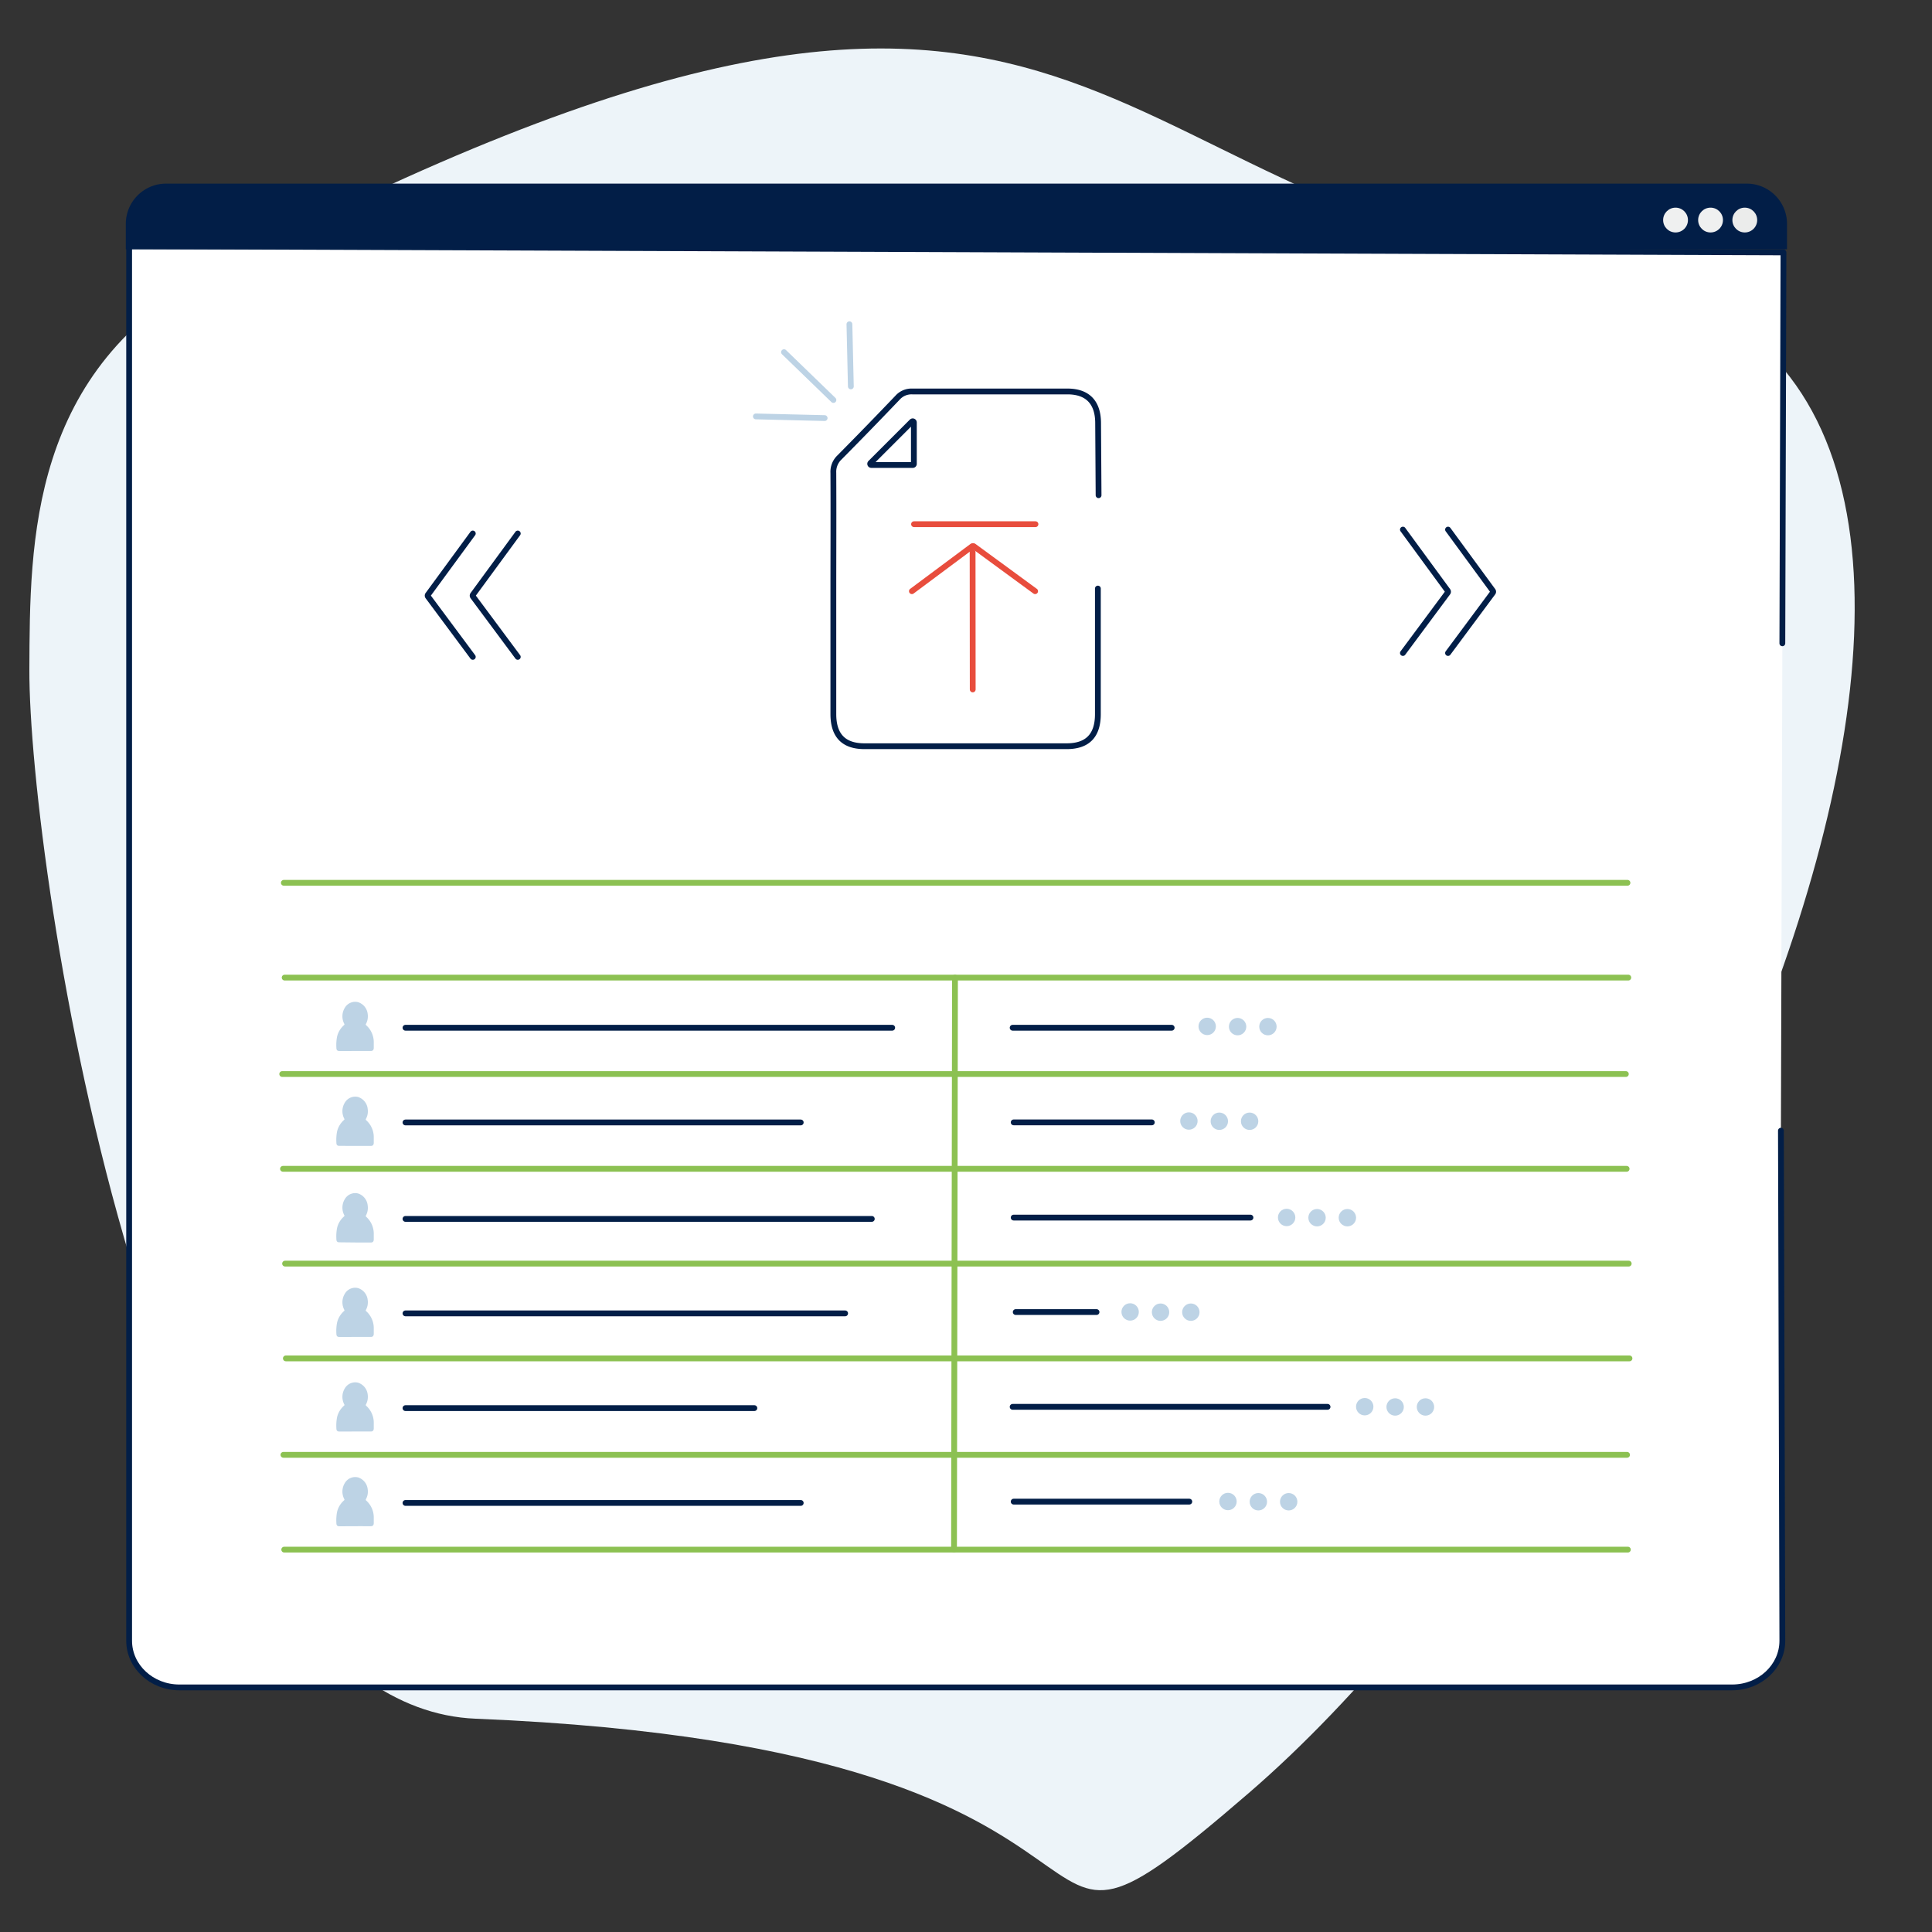 <svg xmlns="http://www.w3.org/2000/svg" width="500" height="500" viewBox="0 0 500 500"><rect x="0" y="0" width="500" height="500" fill="#333333" stroke="none"/><path d="M413.77,71.17c145.06,20,22.86,295-90.57,392.85-73.13,63.08-6.7-11.36-200.11-19.22C39.38,441.4,7.39,222.92,7.6,173.25c.14-33.2,0-77.75,47.42-102.72C284.66-50.26,275.44,52.13,413.77,71.17Z" fill="#edf4f9"/><path d="M460.9,292.62l.37,132c0,6.67-5.81,12.08-13,12.08H46.42c-7.17,0-13-5.41-13-12.08V63.7l428.14,1.62-.29,101.17" fill="#fff" stroke="#021e47" stroke-linecap="round" stroke-linejoin="round" stroke-width="1.5"/><path d="M249.41-158.92H256a0,0,0,0,1,0,0V271a0,0,0,0,1,0,0h-6.63A10.42,10.42,0,0,1,239,260.57V-148.5A10.42,10.42,0,0,1,249.41-158.92Z" transform="translate(303.56 -191.48) rotate(90)" fill="#021e47"/><circle cx="433.63" cy="56.95" r="3.21" fill="#eff0f0"/><circle cx="442.69" cy="56.95" r="3.21" fill="#eff0f0"/><circle cx="451.55" cy="56.95" r="3.21" fill="#ebeceb"/><path d="M284.31,128.16l-.12-18.63c0-5.39-2.72-8.21-7.91-8.22-13.39,0-26.78,0-40.17,0a4.84,4.84,0,0,0-3.84,1.63q-7.43,7.78-15,15.43a5.12,5.12,0,0,0-1.6,4c.06,10.53,0,21.06,0,31.59q0,15.42,0,30.84c0,5.56,2.67,8.32,8.05,8.32h52.33c5.4,0,8.08-2.75,8.08-8.3,0-1.55,0-17.47,0-32.5" fill="#fff" stroke="#021e47" stroke-linecap="round" stroke-linejoin="round" stroke-width="1.5"/><path d="M236,109.12l-10.71,10.71a.3.3,0,0,0,.21.51h10.71a.29.29,0,0,0,.3-.3V109.33A.3.3,0,0,0,236,109.12Z" fill="none" stroke="#021e47" stroke-linecap="round" stroke-linejoin="round" stroke-width="1.5"/><line x1="220.2" y1="100" x2="219.83" y2="83.91" fill="none" stroke="#bdd3e5" stroke-linecap="round" stroke-linejoin="round" stroke-width="1.5"/><line x1="215.69" y1="103.52" x2="202.9" y2="91.14" fill="none" stroke="#bdd3e5" stroke-linecap="round" stroke-linejoin="round" stroke-width="1.5"/><line x1="213.42" y1="108.2" x2="195.62" y2="107.77" fill="none" stroke="#bdd3e5" stroke-linecap="round" stroke-linejoin="round" stroke-width="1.5"/><line x1="251.74" y1="178.43" x2="251.71" y2="142.87" fill="none" stroke="#e84d3d" stroke-linecap="round" stroke-linejoin="round" stroke-width="1.5"/><path d="M267.89,153l-15.84-11.6a.39.39,0,0,0-.48,0L236,153" fill="none" stroke="#e84d3d" stroke-linecap="round" stroke-linejoin="round" stroke-width="1.5"/><line x1="236.55" y1="135.66" x2="267.98" y2="135.66" fill="none" stroke="#e84d3d" stroke-linecap="round" stroke-linejoin="round" stroke-width="1.5"/><line x1="73.46" y1="228.47" x2="421.19" y2="228.47" fill="none" stroke="#8cc152" stroke-linecap="round" stroke-linejoin="round" stroke-width="1.5"/><line x1="73.67" y1="253" x2="421.4" y2="253" fill="none" stroke="#8cc152" stroke-linecap="round" stroke-linejoin="round" stroke-width="1.5"/><line x1="73.04" y1="277.96" x2="420.77" y2="277.96" fill="none" stroke="#8cc152" stroke-linecap="round" stroke-linejoin="round" stroke-width="1.5"/><line x1="73.24" y1="302.49" x2="420.97" y2="302.49" fill="none" stroke="#8cc152" stroke-linecap="round" stroke-linejoin="round" stroke-width="1.5"/><line x1="73.78" y1="327.02" x2="421.51" y2="327.02" fill="none" stroke="#8cc152" stroke-linecap="round" stroke-linejoin="round" stroke-width="1.5"/><line x1="73.98" y1="351.55" x2="421.71" y2="351.55" fill="none" stroke="#8cc152" stroke-linecap="round" stroke-linejoin="round" stroke-width="1.5"/><line x1="73.35" y1="376.51" x2="421.08" y2="376.51" fill="none" stroke="#8cc152" stroke-linecap="round" stroke-linejoin="round" stroke-width="1.5"/><line x1="73.56" y1="401.04" x2="421.29" y2="401.04" fill="none" stroke="#8cc152" stroke-linecap="round" stroke-linejoin="round" stroke-width="1.5"/><line x1="247.15" y1="253" x2="246.9" y2="401.04" fill="none" stroke="#8cc152" stroke-linecap="round" stroke-linejoin="round" stroke-width="1.5"/><line x1="262.34" y1="290.47" x2="298.09" y2="290.47" fill="none" stroke="#021e47" stroke-linecap="round" stroke-linejoin="round" stroke-width="1.5"/><line x1="262.34" y1="315.11" x2="323.62" y2="315.11" fill="none" stroke="#021e47" stroke-linecap="round" stroke-linejoin="round" stroke-width="1.5"/><line x1="262.87" y1="339.56" x2="283.78" y2="339.56" fill="none" stroke="#021e47" stroke-linecap="round" stroke-linejoin="round" stroke-width="1.5"/><line x1="262.07" y1="364.09" x2="343.57" y2="364.09" fill="none" stroke="#021e47" stroke-linecap="round" stroke-linejoin="round" stroke-width="1.5"/><line x1="262.34" y1="388.62" x2="307.79" y2="388.62" fill="none" stroke="#021e47" stroke-linecap="round" stroke-linejoin="round" stroke-width="1.5"/><line x1="262.07" y1="265.98" x2="303.23" y2="265.98" fill="none" stroke="#021e47" stroke-linecap="round" stroke-linejoin="round" stroke-width="1.5"/><circle cx="307.69" cy="290.12" r="2.25" fill="#bdd3e5"/><circle cx="315.56" cy="290.18" r="2.25" fill="#bdd3e5"/><circle cx="323.4" cy="290.18" r="2.25" fill="#bdd3e5"/><circle cx="332.98" cy="315.08" r="2.25" fill="#bdd3e5"/><circle cx="340.85" cy="315.14" r="2.25" fill="#bdd3e5"/><circle cx="348.7" cy="315.14" r="2.25" fill="#bdd3e5"/><circle cx="292.48" cy="339.53" r="2.25" fill="#bdd3e5"/><circle cx="300.35" cy="339.59" r="2.25" fill="#bdd3e5"/><circle cx="308.19" cy="339.59" r="2.25" fill="#bdd3e5"/><circle cx="353.19" cy="364.05" r="2.25" fill="#bdd3e5"/><circle cx="361.06" cy="364.12" r="2.25" fill="#bdd3e5"/><circle cx="368.91" cy="364.12" r="2.25" fill="#bdd3e5"/><circle cx="317.8" cy="388.59" r="2.25" fill="#bdd3e5"/><circle cx="325.66" cy="388.65" r="2.25" fill="#bdd3e5"/><circle cx="333.51" cy="388.65" r="2.25" fill="#bdd3e5"/><circle cx="312.42" cy="265.63" r="2.25" fill="#bdd3e5"/><circle cx="320.29" cy="265.69" r="2.25" fill="#bdd3e5"/><circle cx="328.14" cy="265.69" r="2.25" fill="#bdd3e5"/><path d="M87.84,272c-.57,0-.79-.25-.79-.91a11.36,11.36,0,0,1,.18-2.79,5.73,5.73,0,0,1,1.8-3c.13-.11.15-.18.06-.35a4.19,4.19,0,0,1,.14-4.12,3.1,3.1,0,0,1,3.44-1.47,3.61,3.61,0,0,1,2.49,3.07,4.12,4.12,0,0,1-.43,2.52c-.09.15-.09.23,0,.35a5.88,5.88,0,0,1,2,4.57v1.3c0,.53-.25.81-.71.82H92.58" fill="#bdd3e5"/><line x1="104.94" y1="290.49" x2="207.23" y2="290.49" fill="none" stroke="#021e47" stroke-linecap="round" stroke-linejoin="round" stroke-width="1.5"/><path d="M87.84,296.55c-.57,0-.79-.25-.79-.91a11.36,11.36,0,0,1,.18-2.79,5.73,5.73,0,0,1,1.8-3c.13-.11.15-.18.06-.35a4.19,4.19,0,0,1,.14-4.12,3.12,3.12,0,0,1,3.44-1.48A3.62,3.62,0,0,1,95.16,287a4.09,4.09,0,0,1-.43,2.52c-.09.16-.09.23,0,.36a5.87,5.87,0,0,1,2,4.56v1.3c0,.54-.25.82-.71.82H92.58" fill="#bdd3e5"/><line x1="104.94" y1="315.45" x2="225.62" y2="315.45" fill="none" stroke="#021e47" stroke-linecap="round" stroke-linejoin="round" stroke-width="1.5"/><path d="M87.84,321.51c-.57,0-.79-.24-.79-.9a11.3,11.3,0,0,1,.18-2.79,5.65,5.65,0,0,1,1.8-3c.13-.11.15-.18.06-.35a4.19,4.19,0,0,1,.14-4.12,3.09,3.09,0,0,1,3.44-1.48A3.62,3.62,0,0,1,95.16,312a4.12,4.12,0,0,1-.43,2.52c-.09.16-.09.23,0,.35a5.89,5.89,0,0,1,2,4.57v1.3c0,.54-.25.82-.71.82H92.58" fill="#bdd3e5"/><line x1="104.94" y1="339.9" x2="218.72" y2="339.9" fill="none" stroke="#021e47" stroke-linecap="round" stroke-linejoin="round" stroke-width="1.5"/><path d="M87.84,346c-.57,0-.79-.25-.79-.9a11.3,11.3,0,0,1,.18-2.79,5.65,5.65,0,0,1,1.8-3c.13-.11.15-.18.06-.36a4.18,4.18,0,0,1,.14-4.11,3.09,3.09,0,0,1,3.44-1.48,3.62,3.62,0,0,1,2.49,3.07,4.12,4.12,0,0,1-.43,2.52c-.09.16-.09.23,0,.35a5.89,5.89,0,0,1,2,4.57v1.3c0,.54-.25.82-.71.82H92.58" fill="#bdd3e5"/><line x1="104.94" y1="364.42" x2="195.23" y2="364.42" fill="none" stroke="#021e47" stroke-linecap="round" stroke-linejoin="round" stroke-width="1.5"/><path d="M87.84,370.48c-.57,0-.79-.24-.79-.9a11.3,11.3,0,0,1,.18-2.79,5.69,5.69,0,0,1,1.8-3c.13-.11.15-.18.06-.35a4.19,4.19,0,0,1,.14-4.12,3.11,3.11,0,0,1,3.44-1.48,3.62,3.62,0,0,1,2.49,3.07,4.12,4.12,0,0,1-.43,2.52c-.09.16-.09.23,0,.35a5.89,5.89,0,0,1,2,4.57v1.3c0,.54-.25.82-.71.82H92.58" fill="#bdd3e5"/><line x1="104.94" y1="388.96" x2="207.23" y2="388.96" fill="none" stroke="#021e47" stroke-linecap="round" stroke-linejoin="round" stroke-width="1.5"/><path d="M87.84,395c-.57,0-.79-.25-.79-.91a11.36,11.36,0,0,1,.18-2.79,5.73,5.73,0,0,1,1.8-3c.13-.11.15-.18.06-.35a4.19,4.19,0,0,1,.14-4.12,3.11,3.11,0,0,1,3.44-1.48,3.62,3.62,0,0,1,2.49,3.07,4.09,4.09,0,0,1-.43,2.52c-.09.16-.09.23,0,.36a5.87,5.87,0,0,1,2,4.56v1.3c0,.54-.25.82-.71.82H92.58" fill="#bdd3e5"/><line x1="104.94" y1="265.98" x2="230.9" y2="265.98" fill="none" stroke="#021e47" stroke-linecap="round" stroke-linejoin="round" stroke-width="1.5"/><path d="M363.07,137.06l11.6,15.83a.41.41,0,0,1,0,.49L363.07,169" fill="none" stroke="#021e47" stroke-linecap="round" stroke-linejoin="round" stroke-width="1.5"/><path d="M374.75,137.06l11.6,15.83a.41.41,0,0,1,0,.49L374.75,169" fill="none" stroke="#021e47" stroke-linecap="round" stroke-linejoin="round" stroke-width="1.5"/><path d="M134,138.07l-11.6,15.83a.41.41,0,0,0,0,.49L134,170" fill="none" stroke="#021e47" stroke-linecap="round" stroke-linejoin="round" stroke-width="1.5"/><path d="M122.36,138.07l-11.6,15.83a.41.41,0,0,0,0,.49L122.36,170" fill="none" stroke="#021e47" stroke-linecap="round" stroke-linejoin="round" stroke-width="1.5"/></svg>